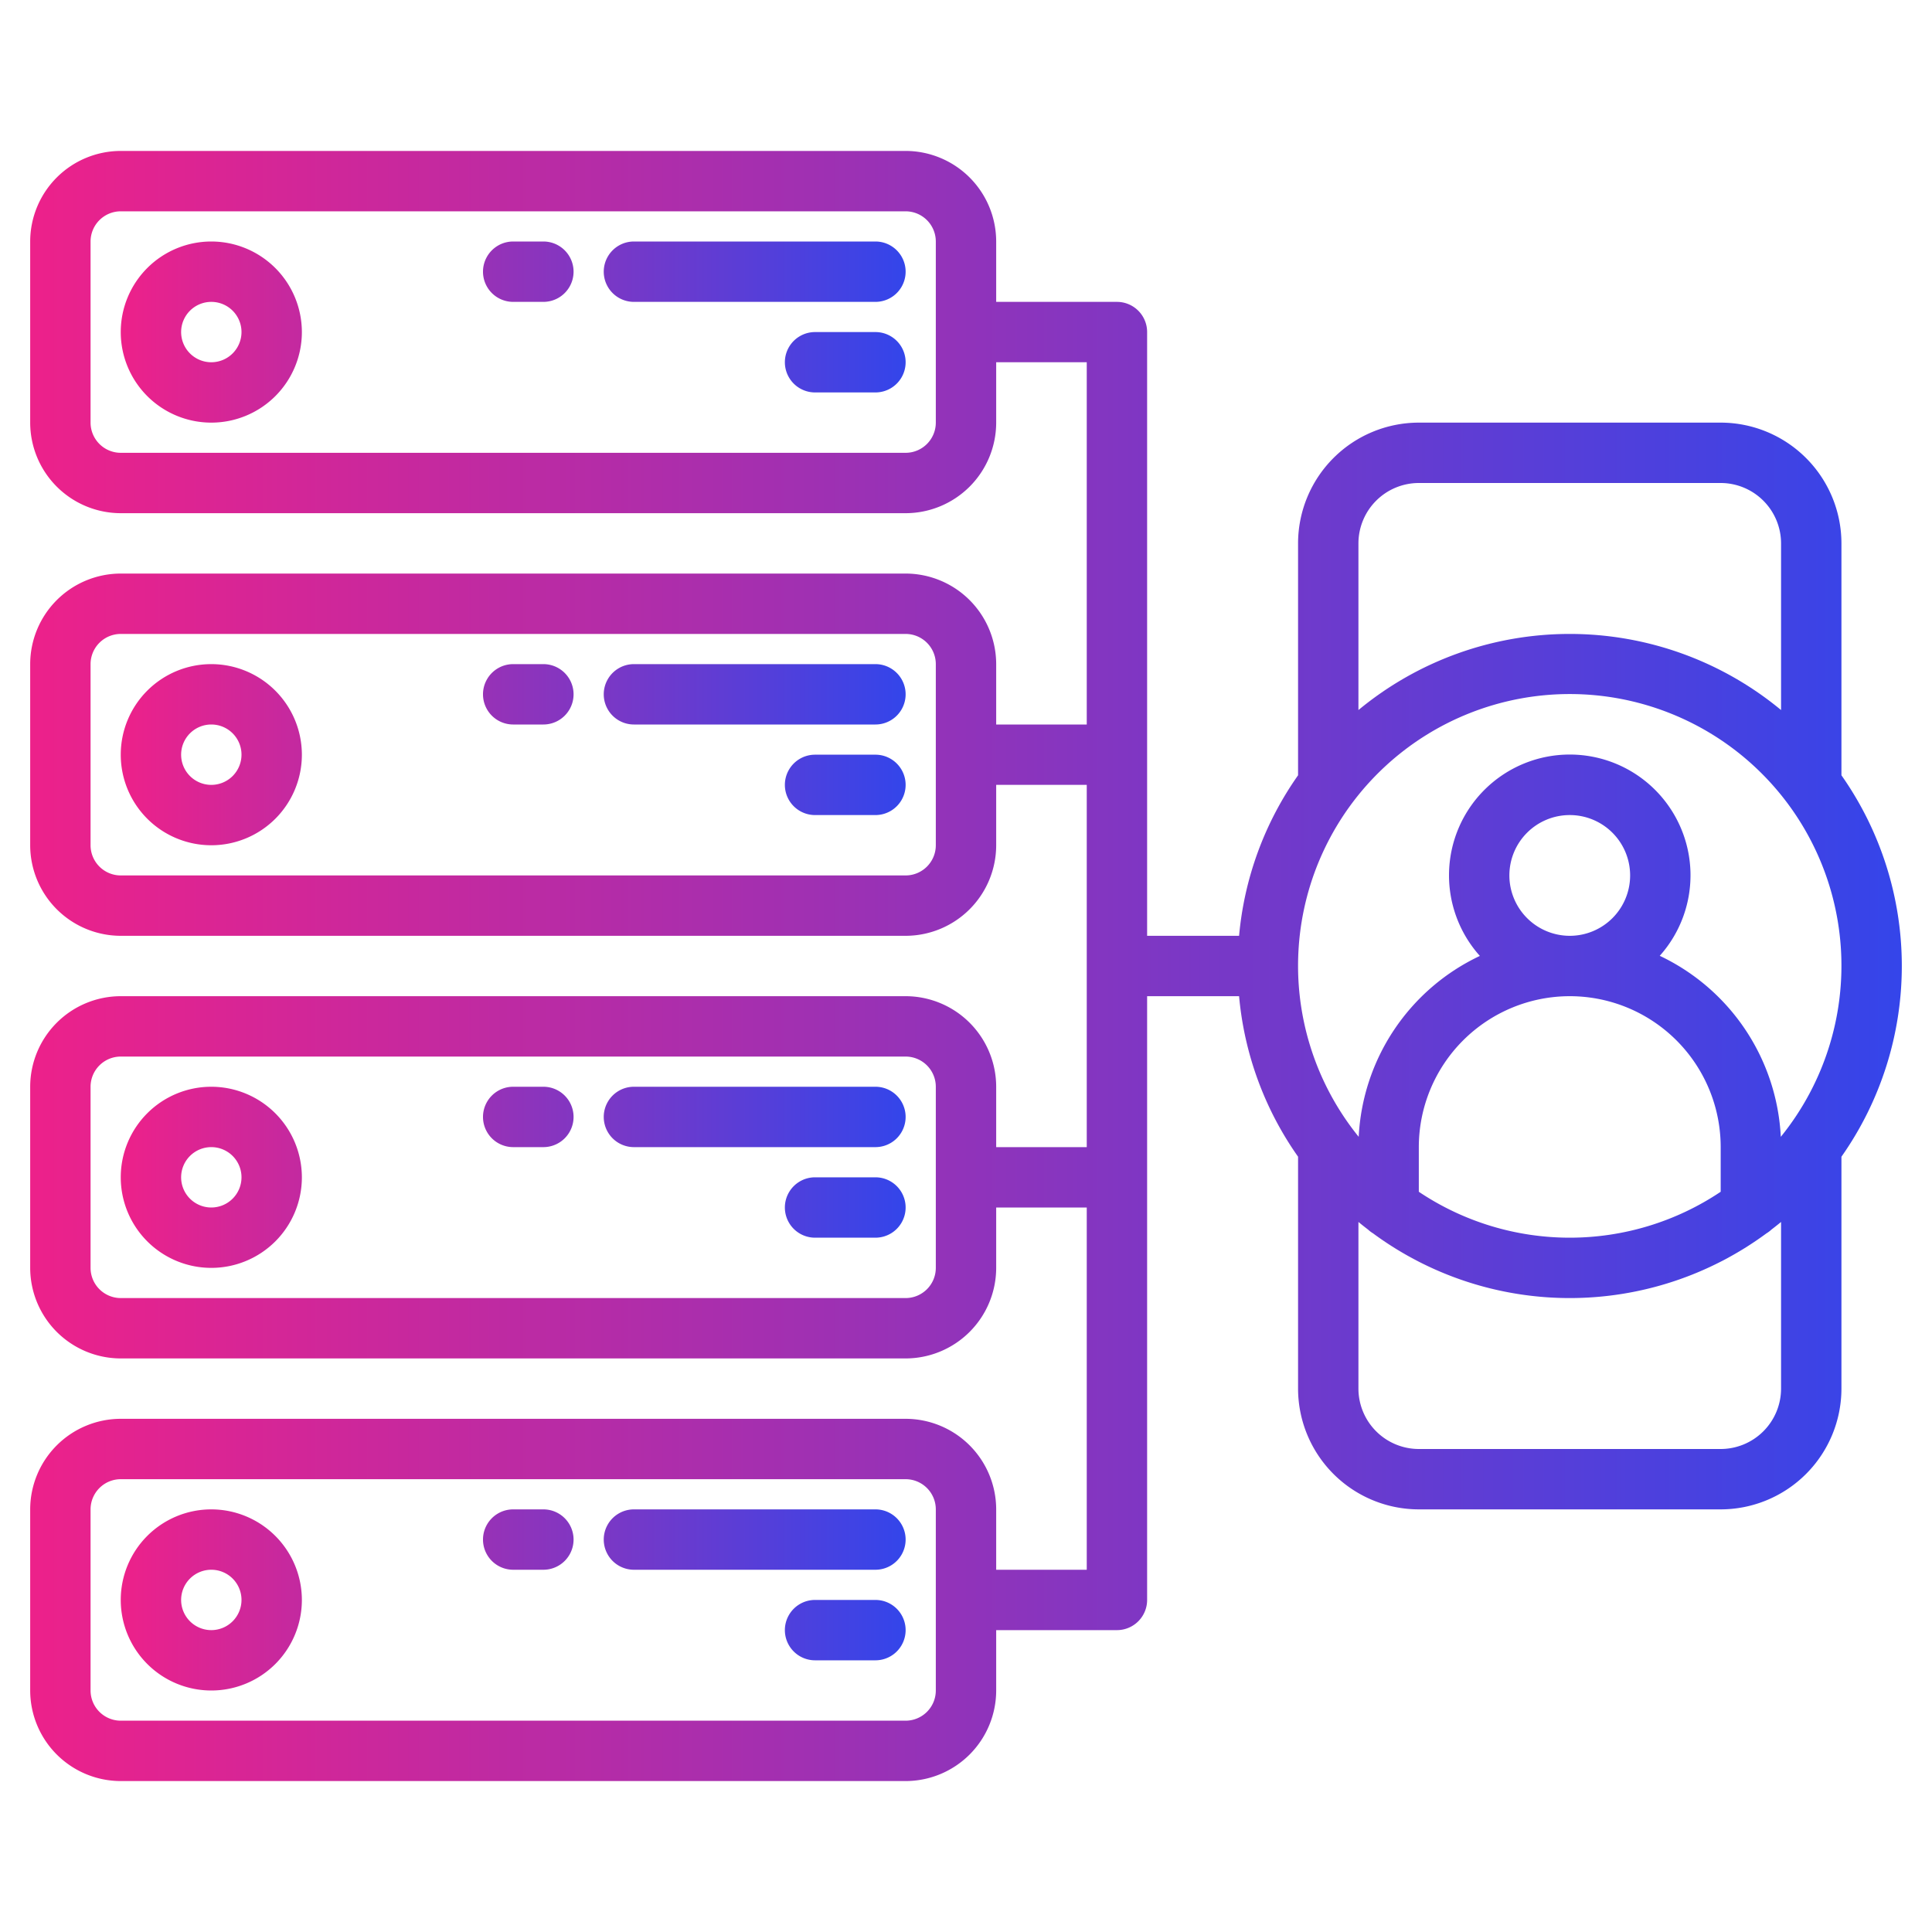 <svg xmlns="http://www.w3.org/2000/svg" width="300" height="300" version="1.1" viewBox="0 0 512 512"><g width="100%" height="100%"><g fill="url(#SvgjsLinearGradient1002)" fill-opacity="1"><path d="M56 176a24 24 0 1 0 24 24 24.027 24.027 0 0 0-24-24Zm0 32a8 8 0 1 1 8-8 8.009 8.009 0 0 1-8 8ZM232 176h-64a8 8 0 0 0 0 16h64a8 8 0 0 0 0-16ZM232 200h-16a8 8 0 0 0 0 16h16a8 8 0 0 0 0-16ZM144 176h-8a8 8 0 0 0 0 16h8a8 8 0 0 0 0-16ZM56 64a24 24 0 1 0 24 24 24.027 24.027 0 0 0-24-24Zm0 32a8 8 0 1 1 8-8 8.009 8.009 0 0 1-8 8ZM232 64h-64a8 8 0 0 0 0 16h64a8 8 0 0 0 0-16ZM232 88h-16a8 8 0 0 0 0 16h16a8 8 0 0 0 0-16ZM144 64h-8a8 8 0 0 0 0 16h8a8 8 0 0 0 0-16ZM56 288a24 24 0 1 0 24 24 24.027 24.027 0 0 0-24-24Zm0 32a8 8 0 1 1 8-8 8.009 8.009 0 0 1-8 8ZM232 288h-64a8 8 0 0 0 0 16h64a8 8 0 0 0 0-16ZM232 312h-16a8 8 0 0 0 0 16h16a8 8 0 0 0 0-16ZM144 288h-8a8 8 0 0 0 0 16h8a8 8 0 0 0 0-16ZM56 400a24 24 0 1 0 24 24 24.027 24.027 0 0 0-24-24Zm0 32a8 8 0 1 1 8-8 8.009 8.009 0 0 1-8 8ZM232 400h-64a8 8 0 0 0 0 16h64a8 8 0 0 0 0-16ZM232 424h-16a8 8 0 0 0 0 16h16a8 8 0 0 0 0-16ZM144 400h-8a8 8 0 0 0 0 16h8a8 8 0 0 0 0-16Z" data-original-color="#000000ff"/><path d="M488 205.46V144a32.03 32.03 0 0 0-32-32h-80a32.03 32.03 0 0 0-32 32v61.46A87.444 87.444 0 0 0 328.37 248H304V88a8 8 0 0 0-8-8h-32V64a24.032 24.032 0 0 0-24-24H32A24.032 24.032 0 0 0 8 64v48a24.032 24.032 0 0 0 24 24h208a24.032 24.032 0 0 0 24-24V96h24v96h-24v-16a24.032 24.032 0 0 0-24-24H32a24.032 24.032 0 0 0-24 24v48a24.032 24.032 0 0 0 24 24h208a24.032 24.032 0 0 0 24-24v-16h24v96h-24v-16a24.032 24.032 0 0 0-24-24H32a24.032 24.032 0 0 0-24 24v48a24.032 24.032 0 0 0 24 24h208a24.032 24.032 0 0 0 24-24v-16h24v96h-24v-16a24.032 24.032 0 0 0-24-24H32a24.032 24.032 0 0 0-24 24v48a24.032 24.032 0 0 0 24 24h208a24.032 24.032 0 0 0 24-24v-16h32a8 8 0 0 0 8-8V264h24.37A87.444 87.444 0 0 0 344 306.54V368a32.036 32.036 0 0 0 32 32h80a32.036 32.036 0 0 0 32-32v-61.46a87.822 87.822 0 0 0 0-101.08ZM248 112a8.011 8.011 0 0 1-8 8H32a8.011 8.011 0 0 1-8-8V64a8.011 8.011 0 0 1 8-8h208a8.011 8.011 0 0 1 8 8Zm0 112a8.011 8.011 0 0 1-8 8H32a8.011 8.011 0 0 1-8-8v-48a8.011 8.011 0 0 1 8-8h208a8.011 8.011 0 0 1 8 8Zm0 112a8.011 8.011 0 0 1-8 8H32a8.011 8.011 0 0 1-8-8v-48a8.011 8.011 0 0 1 8-8h208a8.011 8.011 0 0 1 8 8Zm0 112a8.011 8.011 0 0 1-8 8H32a8.011 8.011 0 0 1-8-8v-48a8.011 8.011 0 0 1 8-8h208a8.011 8.011 0 0 1 8 8Zm112-304a16.021 16.021 0 0 1 16-16h80a16.021 16.021 0 0 1 16 16v44.17a87.824 87.824 0 0 0-112 0Zm112 224a16.021 16.021 0 0 1-16 16h-80a16.021 16.021 0 0 1-16-16v-44.17c.84.7 1.7 1.37 2.57 2.04a7.771 7.771 0 0 0 1.3.98 87.8 87.8 0 0 0 104.26 0 7.771 7.771 0 0 0 1.3-.98c.87-.67 1.73-1.34 2.57-2.04Zm-56-104a40 40 0 0 1 40 40v11.83a71.82 71.82 0 0 1-80 0V304a40.04 40.04 0 0 1 40-40Zm-16-32a16 16 0 1 1 16 16 16.021 16.021 0 0 1-16-16Zm71.93 69.27a56.176 56.176 0 0 0-32.08-47.97 32 32 0 1 0-47.67.03 56.1 56.1 0 0 0-32.11 47.94 72 72 0 1 1 111.86 0Z" data-original-color="#000000ff"/></g></g><defs><linearGradient id="SvgjsLinearGradient1002"><stop offset="0" stop-color="#ed218a" stop-opacity="1"/><stop offset="1" stop-color="#3445ea" stop-opacity="1"/></linearGradient></defs></svg>